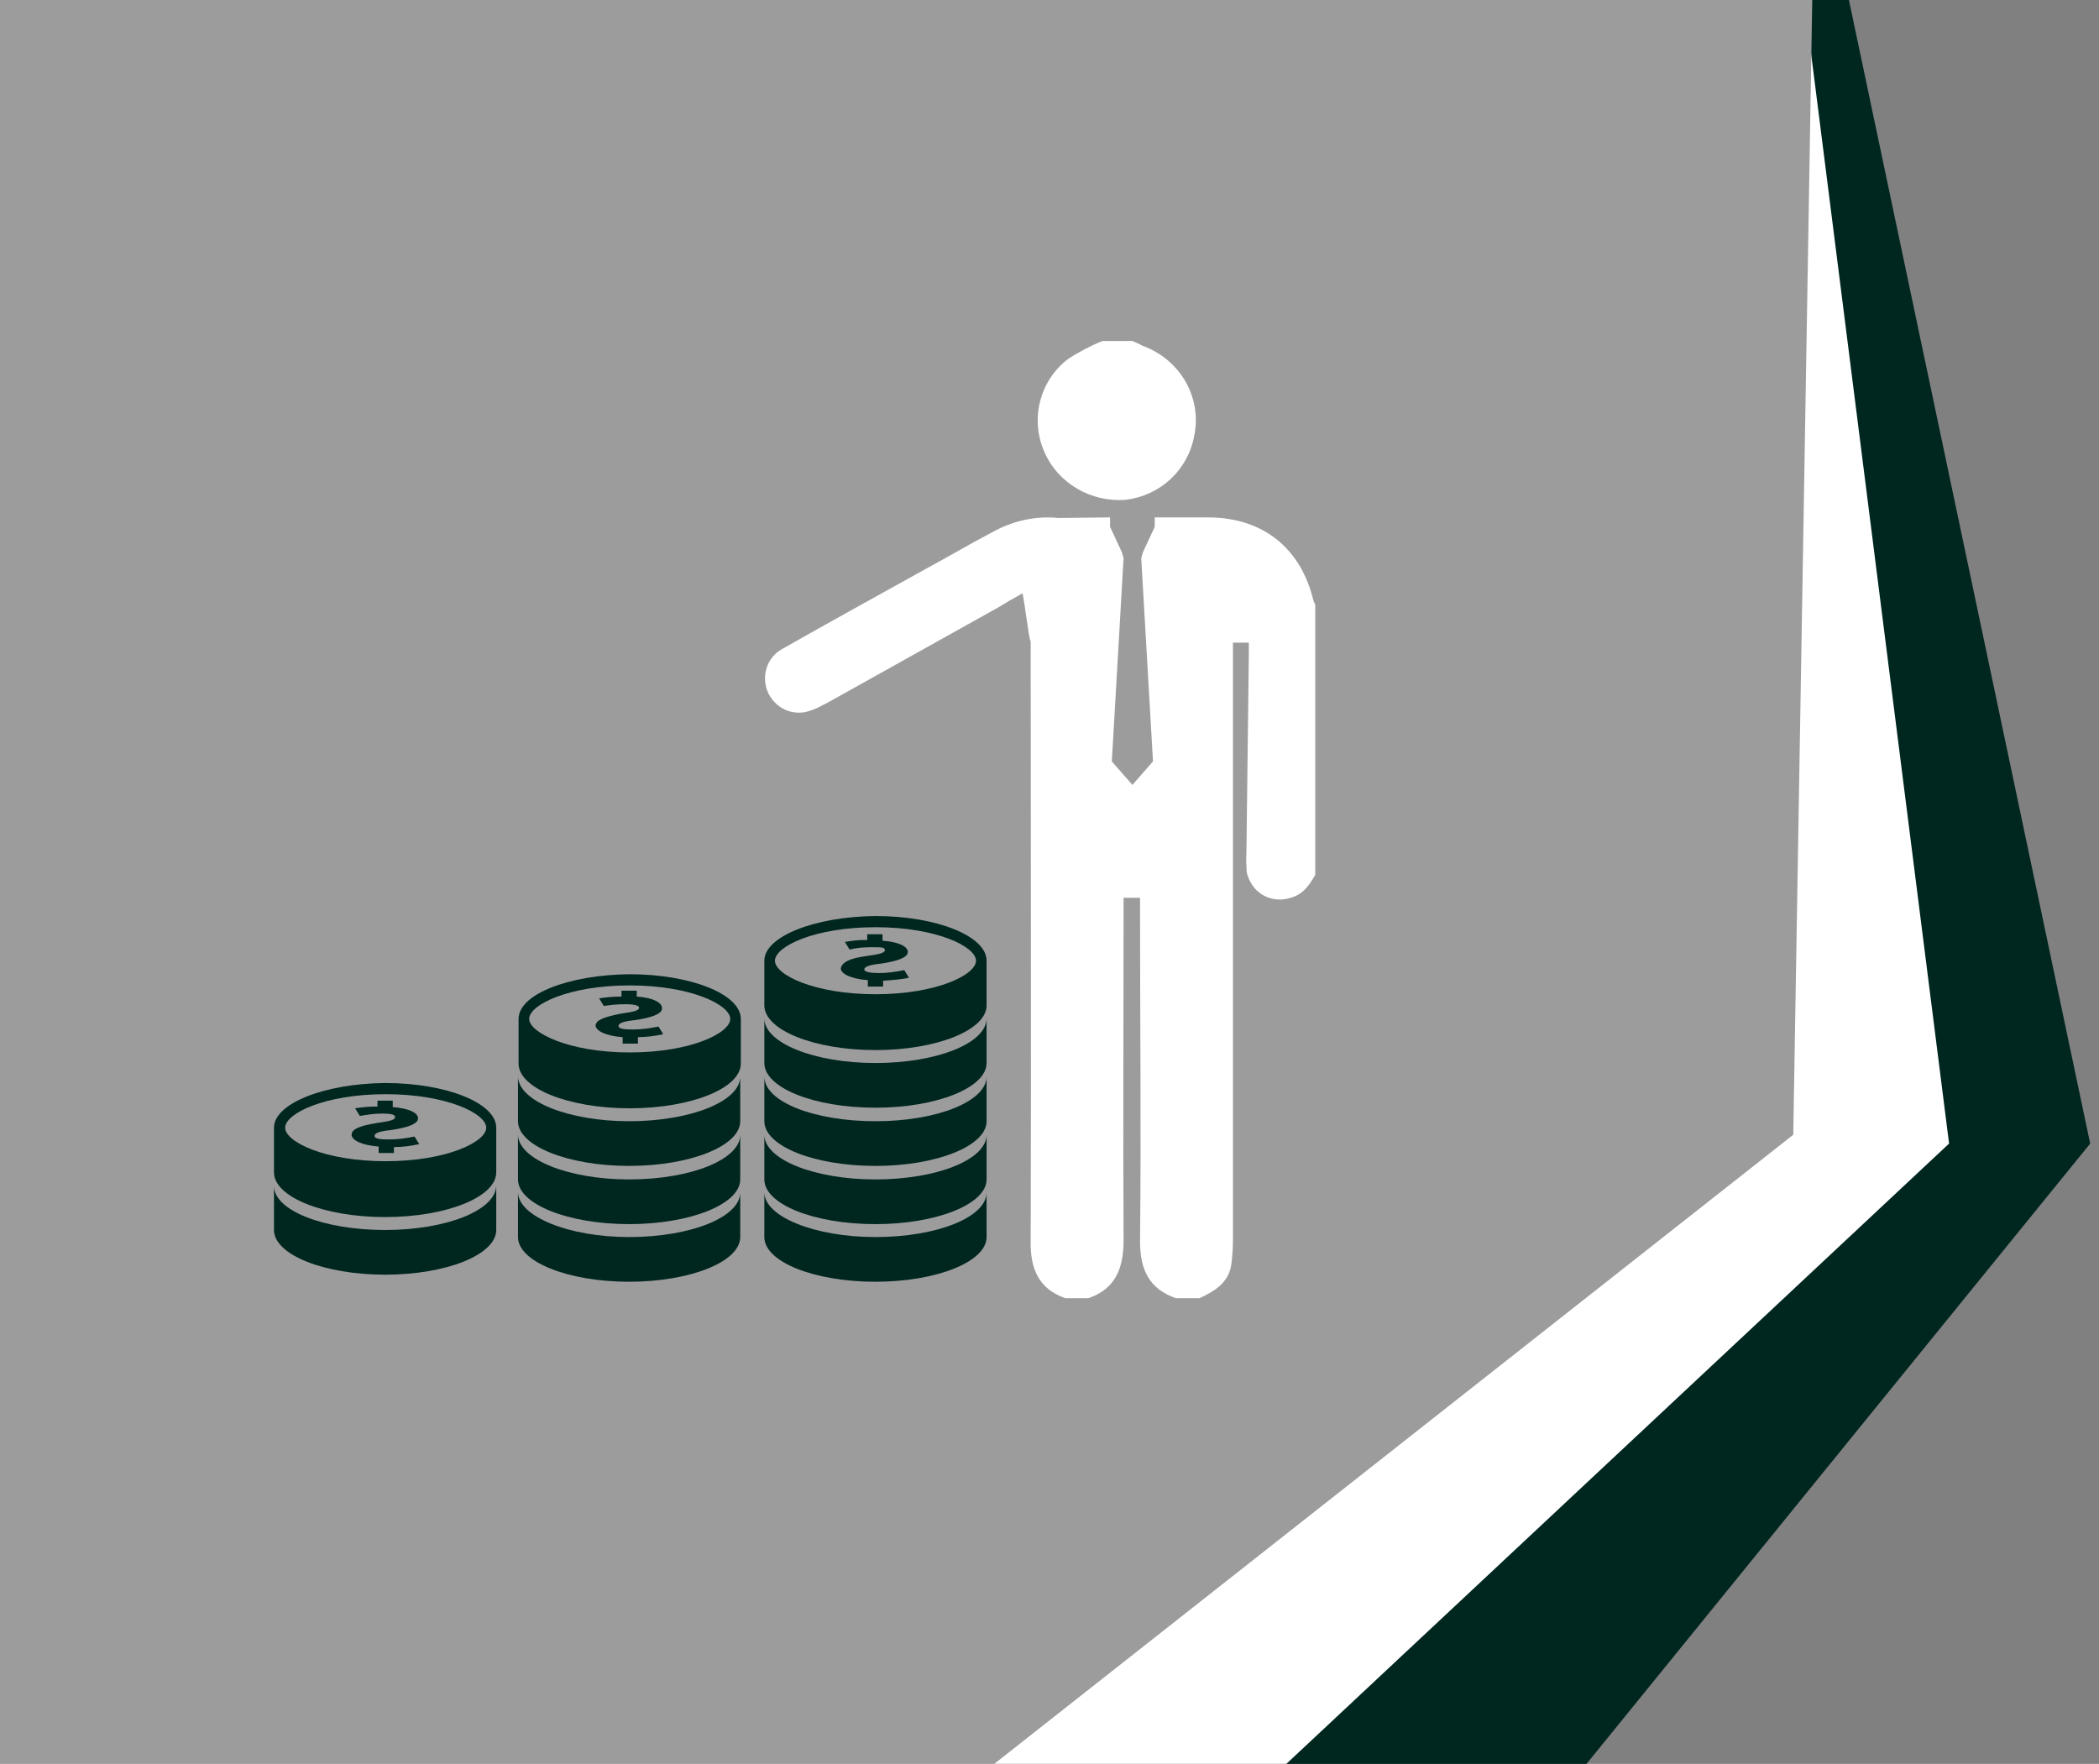 <?xml version="1.0" encoding="utf-8"?>
<!-- Generator: Adobe Illustrator 23.0.1, SVG Export Plug-In . SVG Version: 6.00 Build 0)  -->
<svg version="1.1" id="OBJECTS" xmlns="http://www.w3.org/2000/svg" xmlns:xlink="http://www.w3.org/1999/xlink" x="0px" y="0px"
	 viewBox="0 0 357 300" style="enable-background:new 0 0 357 300;" xml:space="preserve">
<rect x="0" y="0" width="357" height="300" fill="#808080" stroke="none"/>
<style type="text/css">
	.st0{fill:#002620;}
	.st1{fill:#FFFFFF;}
	.st2{fill:#9c9c9c;}
	.st3{fill:none;}
</style>
<polygon class="st0" points="260.5,311.5 355.5,194.5 305.5,-42.5 304.5,-53.5 -10.5,-53.5 -10.5,320.5 252.5,323.5 "/>
<polygon class="st1" points="206.5,311.5 331.5,194.5 301.5,-42.5 300.5,-53.5 -34.5,-53.5 -34.5,320.5 198.5,323.5 "/>
<polygon class="st2" points="154.5,311.5 305,193 309,-46 340,-53.5 -86.5,-53.5 -86.5,320.5 146.5,323.5 "/>
<title>1</title>
<line class="st3" x1="135.9" y1="146.9" x2="211.9" y2="70.8"/>
<path class="st0" d="M65.5,209.2c10.5,0,18.9-3.4,18.9-7.6v7.6c0,4.2-8.5,7.6-18.9,7.6s-18.9-3.4-18.9-7.6v-7.5
	C46.6,205.9,55.1,209.2,65.5,209.2z"/>
<path class="st1" d="M212.4,111.6v-2.3h-2.7v2.6c0,33,0,66,0,99c0,1.4-0.1,2.9-0.3,4.3c-0.5,3-2.8,4.4-5.4,5.6h-4
	c-4.6-1.6-6.1-4.9-6.1-9.7c0.2-18.7,0-37.3,0-56v-2.4h-2.8v2.4c0,18.6-0.1,37.2,0,55.8c0,4.7-1.3,8.3-6,9.9h-3.9
	c-4.6-1.6-6-5.1-5.9-9.8c0.1-33,0-66,0-99v-2.8c-0.4-1.1-1-6.7-1.4-8.3c-1.3,0.8-2.1,1.2-2.1,1.2l-2,1.2l-29.2,16.3
	c-0.9,0.4-1.6,0.9-2.6,1.2c-3,1.2-6.3-0.3-7.5-3.3c-1-2.7,0-5.7,2.5-7.1c8.1-4.6,16.1-9,24.2-13.5c3.9-2.1,7.6-4.3,11.6-6.4
	c3.4-1.9,7.3-2.8,11.2-2.4l8.8-0.1v1.6l2,4.3l0.3,1l-2,34.6l3.5,4l0,0l0,0l3.5-4l-2-34.6l0.3-1l2-4.3V88c3.1,0,6.2,0,9.3,0
	c9.2,0.1,15.6,5.3,17.7,14.2c0.1,0.2,0.2,0.5,0.3,0.6v46c-1,1.7-2,3.3-4.2,3.9c-3.1,1-6.3-0.6-7.3-3.8c-0.2-0.5-0.2-1.1-0.2-1.6
	c-0.1-1,0-1.8,0-2.8L212.4,111.6z"/>
<path class="st1" d="M191.5,85c-5.9,0.5-11.6-2.8-13.9-8.2c-2.4-5.5-0.8-12,4-15.7c1.8-1.2,3.9-2.3,5.9-3.1h5.1
	c0.5,0.2,1.2,0.5,1.7,0.8c6.4,2.3,10.2,8.8,8.8,15.4C202,80,197.3,84.3,191.5,85z"/>
<path class="st0" d="M148.9,180.8c10.5,0,18.9-3.4,18.9-7.6v7.6c0,4.2-8.5,7.6-18.9,7.6c-10.5,0-18.9-3.4-18.9-7.6v-7.6
	C130,177.4,138.5,180.8,148.9,180.8z"/>
<path class="st0" d="M148.9,190.7c10.5,0,18.9-3.4,18.9-7.6v7.6c0,4.2-8.5,7.6-18.9,7.6c-10.5,0-18.9-3.4-18.9-7.6v-7.6
	C130,187.4,138.5,190.7,148.9,190.7z"/>
<path class="st0" d="M148.9,200.6c10.5,0,18.9-3.4,18.9-7.6v7.6c0,4.2-8.5,7.6-18.9,7.6c-10.5,0-18.9-3.4-18.9-7.6V193
	C130,197.2,138.5,200.6,148.9,200.6z"/>
<path class="st0" d="M148.9,210.4c10.5,0,18.9-3.4,18.9-7.6v7.6c0,4.2-8.5,7.6-18.9,7.6c-10.5,0-18.9-3.4-18.9-7.6v-7.6
	C130,206.9,138.5,210.4,148.9,210.4z"/>
<path class="st0" d="M130,163.4v7.6c0,4.2,8.5,7.6,18.9,7.6s18.9-3.4,18.9-7.6v-7.6c0-4.2-8.5-7.6-18.9-7.6
	C138.5,155.9,130,159.3,130,163.4z M131.8,163.4c0-2.4,6.7-5.7,17.1-5.7s17.1,3.3,17.1,5.7s-6.7,5.7-17.1,5.7
	S131.8,165.8,131.8,163.4L131.8,163.4z"/>
<path class="st0" d="M147.4,162.6c2.1-0.3,3.1-0.5,3.1-1s-0.5-0.5-2.3-0.5c-1.3,0-2.5,0.1-3.7,0.4l-0.8-1.3c1.3-0.2,2.5-0.4,3.8-0.3
	v-1h2.6v1.1c2.8,0.2,4.3,1,4.3,1.9c0,1-1.9,1.6-4.6,2c-1.9,0.2-2.8,0.5-2.8,1c0,0.4,1,0.6,2.5,0.6c1.4,0,2.8-0.2,4.3-0.5l0.8,1.3
	c-1.4,0.3-2.9,0.4-4.4,0.5v1h-2.6v-1.1c-2.9-0.2-4.6-1.1-4.6-2C143.2,163.7,144.4,163,147.4,162.6z"/>
<path class="st0" d="M107,190.7c10.5,0,18.9-3.4,18.9-7.6v7.6c0,4.2-8.5,7.6-18.9,7.6s-18.9-3.4-18.9-7.6v-7.6
	C88.2,187.3,96.7,190.7,107,190.7z"/>
<path class="st0" d="M107,200.6c10.5,0,18.9-3.4,18.9-7.6v7.6c0,4.2-8.5,7.6-18.9,7.6s-18.9-3.4-18.9-7.6V193
	C88.2,197.2,96.7,200.6,107,200.6z"/>
<path class="st0" d="M107,210.4c10.5,0,18.9-3.4,18.9-7.6v7.6c0,4.2-8.5,7.6-18.9,7.6s-18.9-3.4-18.9-7.6v-7.6
	C88.2,206.9,96.7,210.4,107,210.4z"/>
<path class="st0" d="M88.2,173.3v7.6c0,4.2,8.5,7.6,18.9,7.6s18.9-3.4,18.9-7.6v-7.6c0-4.2-8.5-7.6-18.9-7.6
	C96.7,165.8,88.2,169.1,88.2,173.3z M90,173.3c0-2.4,6.7-5.7,17.1-5.7s17.1,3.3,17.1,5.7s-6.7,5.7-17.1,5.7
	C96.7,179,90,175.6,90,173.3L90,173.3z"/>
<path class="st0" d="M105.6,172.4c2.1-0.3,3.1-0.5,3.1-1c0-0.3-0.5-0.6-2.3-0.6c-1.3,0-2.5,0.1-3.7,0.3l-0.8-1.3
	c1.3-0.2,2.5-0.3,3.8-0.3v-1h2.6v1c2.8,0.2,4.3,1,4.3,2s-1.9,1.6-4.6,2c-1.9,0.2-2.8,0.5-2.8,1s1,0.6,2.5,0.6c1.4,0,2.8-0.2,4.3-0.5
	l0.8,1.3c-1.4,0.3-2.9,0.5-4.3,0.5v1.1h-2.6v-1.1c-2.9-0.2-4.6-1.1-4.6-2C101.4,173.5,102.6,173,105.6,172.4z"/>
<path class="st0" d="M46.6,191.8v7.6c0,4.2,8.5,7.6,18.9,7.6s18.9-3.4,18.9-7.6v-7.6c0-4.2-8.5-7.6-18.9-7.6
	C55.1,184.3,46.6,187.7,46.6,191.8z M48.5,191.8c0-2.4,6.7-5.7,17.1-5.7s17.1,3.3,17.1,5.7c0,2.4-6.7,5.7-17.1,5.7
	S48.5,194.2,48.5,191.8z"/>
<path class="st0" d="M64.1,191c2.1-0.3,3.1-0.5,3.1-1c0-0.4-0.5-0.6-2.3-0.6c-1.3,0-2.5,0.2-3.7,0.4l-0.8-1.3
	c1.3-0.2,2.5-0.3,3.8-0.3v-1h2.6v1.1c2.8,0.2,4.3,1,4.3,1.9c0,1-1.9,1.6-4.6,2c-1.9,0.2-2.8,0.5-2.8,1s1,0.6,2.5,0.6
	c1.4,0,2.9-0.2,4.3-0.5l0.8,1.3c-1.4,0.3-2.9,0.5-4.3,0.5v1h-2.6v-1.1c-2.9-0.2-4.6-1.1-4.6-2C59.8,192.1,61,191.5,64.1,191z"/>
</svg>
